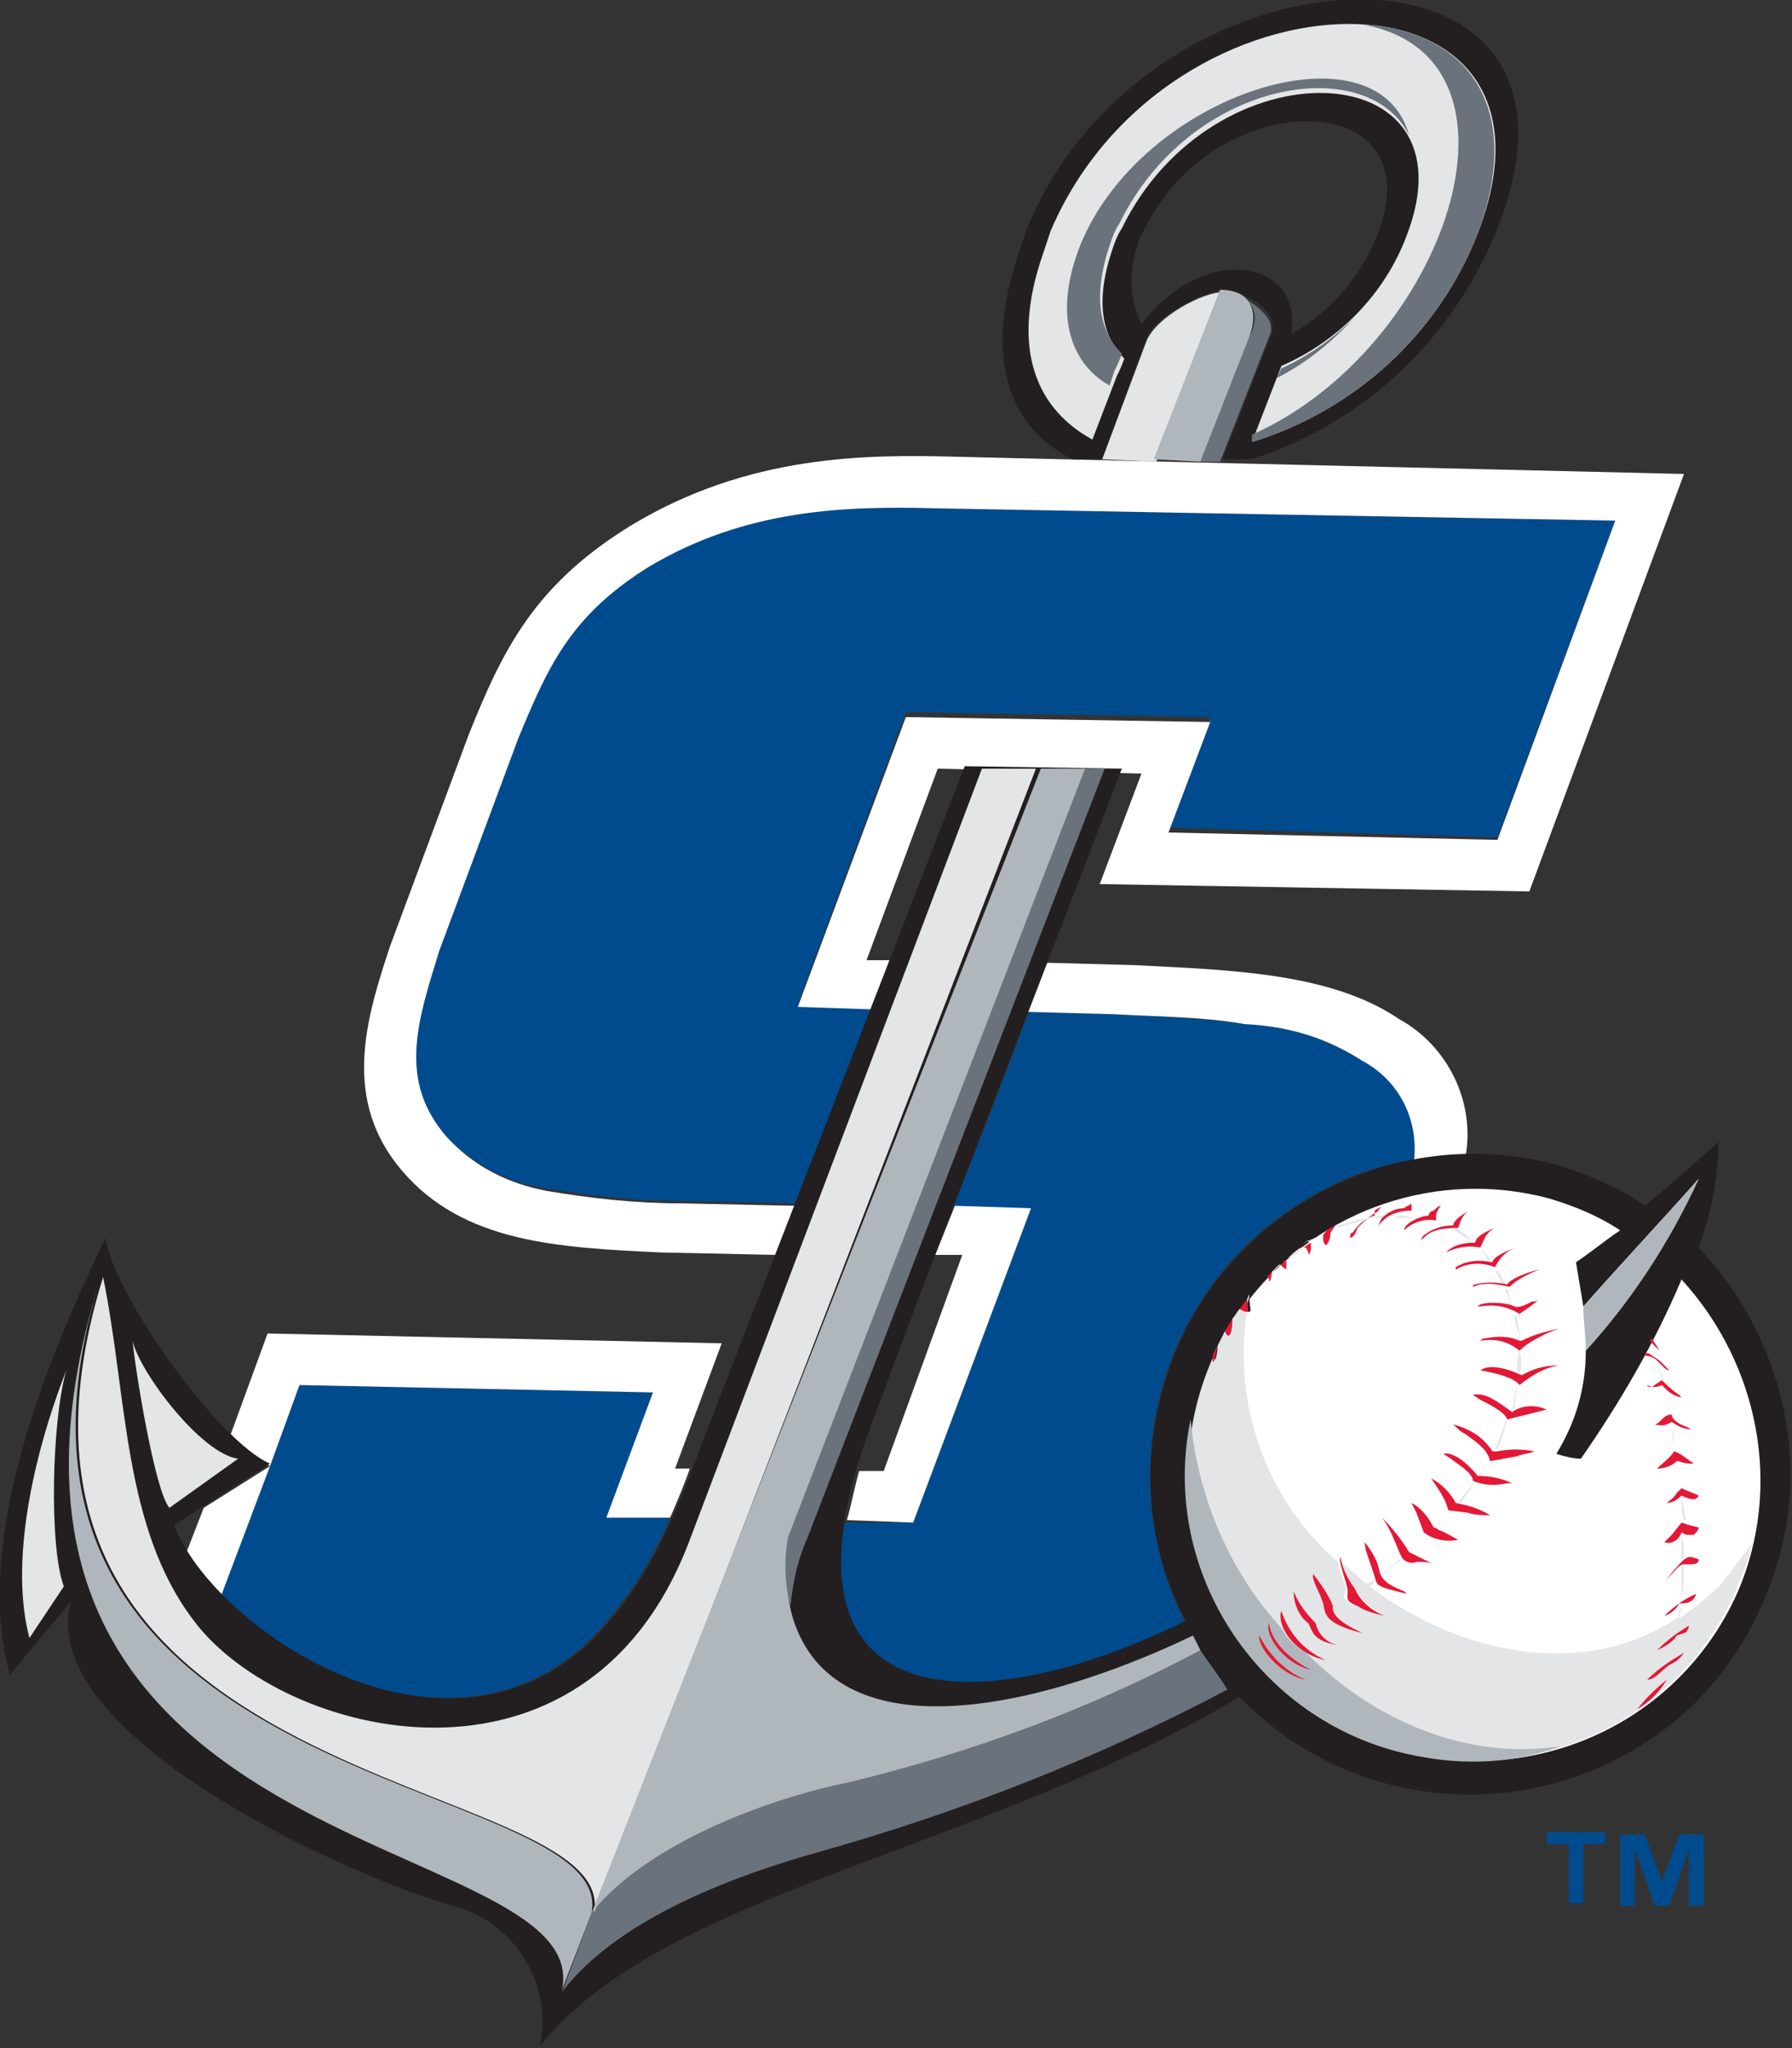 <svg xmlns="http://www.w3.org/2000/svg" viewBox="0 0 73 83.4"><rect x="0" y="0" width="73" height="83.4" fill="#333333" stroke="none"/><path d="M65.4 75.1h-.9v2.4h-.6v-2.4H63v-.5h2.4v.5zm4 2.5h-.6v-2.3l-.8 2.3h-.6l-.8-2.3v2.3H66v-2.9h1l.7 1.9.7-1.9h1v2.9z" fill="#004b8d"/><path d="M2.7 55.8c-.6 2.1-.7 7.2-.1 8.8l-1.4 2.1c-.8-3 .1-7.3 1.5-10.9zm7 3.6l-2.8 2c-.6-.7-1.4-5.7-1.5-6.8.3 1.3 2.8 4.6 4.3 4.8z" fill="#e4e5e6"/><path d="M55.5 43.2c-1.4-.9-3-1.4-4.6-1.5-1.7-.2-3.6-.3-5.3-.4l-3.7-.1c-1 2.7-2 5.3-3.1 8l3.1.1L37.2 62h-2.8c-1.3 8.2 6.6 7.7 13.9 4.1-3.3-6.5-.8-14.4 5.7-17.7 1.1-.6 2.4-1 3.6-1.2.2-1.6-.6-3.2-2.1-4zM11 59.7L9 65c3.4 3.4 10.2 6.3 14.9 1.9 1.5-1.5 2.6-3.2 3.4-5.1h-2.6l1.9-5.1-14.4-.3-1.2 3.3z" fill="#004b8d"/><path d="M22.3 48.4c1.8.3 3.6.5 5.4.5l4.7.1 3.1-8-3-.1L36.9 29l12.4.2-1.7 4.5 13.4.4 4.8-12.9-27.6-.5c-3.8-.1-7.9 0-11.9 2.4-3.1 1.9-4.1 4-5.3 7l-3.2 8.6c-1 2.9-1.7 5.3.3 7.6 1.2 1.1 2.6 1.9 4.2 2.1z" fill="#004b8d"/><path d="M7.6 63.2c.4.7.9 1.3 1.4 1.8l2-5.3-2.7 1.7-.7 1.8zM37.2 62L42 49.2l-3.1-.1-.8 2h1.1L36 59.9h-1c-.2.7-.3 1.3-.5 2l2.7.1zM26.9 51l4.7.1.8-2-4.7-.1c-1.8 0-3.6-.2-5.4-.5-1.6-.3-3-1-4.1-2.2-2-2.3-1.2-4.7-.3-7.6l3.2-8.6c1.2-2.9 2.1-5 5.3-7 4-2.4 8.1-2.5 11.8-2.4l27.6.5-4.8 13-13.4-.3 1.7-4.5-12.4-.2L32.5 41l3 .1.8-2h-1l2.9-7.8 8.3.2-1.7 4.5 17.5.3 6.3-17-29.6-.7c-3.7-.1-8.5-.1-13.3 2.8-3.9 2.4-5.2 5-6.6 8.5l-3.2 8.6c-1 3-2 6.3.5 9.2s6.3 3.1 10.5 3.3z" fill="#fff"/><path d="M55.5 43.2c1.5.8 2.3 2.4 2.1 4.1.7-.1 1.4-.2 2.1-.2.4-2.2-.7-4.5-2.7-5.6-2.8-1.9-6.9-2-10.8-2.2l-3.7-.1-.8 2 3.7.1c1.7.1 3.6.1 5.3.4 1.9.1 3.4.6 4.8 1.5zM11 59.7l1.2-3.3 14.4.3-1.9 5.1h2.6c.3-.7.6-1.4.8-2h-.6l1.9-5.1-18.5-.4-1.5 4.1c.5.6 1 1 1.6 1.3z" fill="#fff"/><path d="M41.8 9.4l-.3.9c-1.5 4.4-.3 7.2 2.2 8.4h1.2l1.8-4.9c.3-.9 2.3-1.9 3.1-2 .4 0 .7.1 1 .3.7.3 1.2.9 1 1.5l-2 5.1H51c4.6-1.5 8.2-4.9 10-9.4 5.1-12.8-14.3-12.1-19.2.1zm14.3.2c-.7 1.7-1.9 3.1-3.5 4 .5-3-3.5-3.8-6.1-.4-.5-1-.5-2.1-.2-3.1.1-.3.2-.6.4-.9 2.9-5.8 11.8-5.7 9.4.4zm13.1 41.2c.5-1.4.8-2.8.8-4.3-1 .9-2 1.8-3 2.6-1.1-.8-2.4-1.3-3.7-1.7-7-1.8-14.2 2.4-16 9.4-.8 3.1-.5 6.4 1 9.2-8.3 4.1-17.4 4.2-12.8-8 3.3-8.9 6.8-17.8 10.2-26.7l-6.4-.1-10.6 27.3c-1 2.7-2.2 6-4.7 8.4-6.1 5.7-15.4-.7-16.9-4.8l3.9-2.5c-2.1-.9-6.4-6.9-6.7-9.2C1.4 56.4-1 63.1.4 68.2l2.5-3c-1.6 5.6 12.2 11.6 15.9 12.5 2.3.8 3.7 3.2 3.2 5.6 5.1-6.3 17.7-7.8 28.5-14.2 5 5.2 13.3 5.3 18.5.3 1.7-1.7 2.9-3.8 3.5-6.1 1.2-4.3-.1-9.1-3.3-12.5z" fill="#231f20"/><path d="M24.1 77.9c1.1-5.8-26.6-4.6-20-25.9-7.5 24.1 20.1 22.4 18.8 29l1.2-3.1z" fill="#b0b7bc"/><path d="M44.1 31.3L32 62.6c-.2.9-.1 1.9.2 2.8.1-1 .3-1.9.7-2.8L45 31.3h-.9zm6.7-19.1c.4.4.4 1 .1 1.5l-2 5.1h.8l2-5.1c.3-.6-.3-1.1-.9-1.5zm-1.9 55c-4.5 2.4-9.4 4.2-14.4 5.4-3 .6-8.1 2.4-10.4 5.3l-1.2 3.2c2.4-3.1 7.3-4.8 10.5-5.7 5.7-1.6 11.3-3.8 16.6-6.6-.3-.5-.7-1-1.1-1.6z" fill="#6a737b"/><path d="M42.2 31.3H40L28.1 62.7C23.9 73.9 11.5 70.8 7.9 66 5 62.2 5.2 56.9 4.2 52c-6.6 21.3 21.1 20.1 20 25.9l18-46.6zm4.9-12.5l2.7-6.9c-.8 0-2.7 1-3.1 2l-1.8 4.8 2.2.1z" fill="#e4e5e6"/><path d="M48.9 18.8l2-5.1c.4-1.1 0-1.9-1.2-1.9L47 18.7l1.9.1zm-.3 47.8c-6.7 3.2-14.6 4.7-16.3-.7-.3-1.1-.4-2.2-.2-3.3l12.1-31.3h-1.8L24.1 77.9c2.3-2.9 7.4-4.7 10.4-5.3 5-1.2 9.9-3 14.4-5.4l-.3-.6z" fill="#b0b7bc"/><path d="M42.8 9.4l-.3.9c-1.4 4-.2 6.4 2 7.6l1-2.6c.1-.2.2-.4.3-.7-.9-.9-1.2-2.3-.5-4.4.1-.3.2-.6.4-.9 3.7-7.6 14.5-7.2 11.6.3-.9 2.4-2.8 4.3-5.1 5.3L51 18c4.2-1.3 7.6-4.4 9.2-8.5 4.4-11.4-12.6-11.3-17.4-.1z" fill="#e4e5e6"/><path d="M55.5 1c7.4 1.3 3.4 13.2-4.5 16.7v.3c4.2-1.3 7.6-4.4 9.2-8.5 2-5.4-.7-8.3-4.7-8.5z" fill="#6a737b"/><path d="M52 15.4c1.2-.6 2.3-1.5 3.2-2.5-.9.9-1.9 1.6-3 2.1l-.2.4zM44 10c-1.1 2.8-.4 4.8 1.2 5.7l.2-.6c.1-.2.2-.4.3-.7-.9-.9-1.2-2.3-.5-4.4.1-.3.2-.6.4-.9 2.9-5.9 10.1-7 11.8-3.6C56.1.8 46.5 3.8 44 10z" fill="#6a737b"/><path d="M2.7 55.8c-.6 2.1-.7 7.2-.1 8.8l-1.4 2.1c-.8-3 .1-7.3 1.5-10.9zm7 3.6l-2.8 2c-.6-.7-1.4-5.7-1.5-6.8.3 1.3 2.8 4.6 4.3 4.8z" fill="#e4e5e6"/><path d="M68.5 52.1c-1.1 2.6-2.5 5-4.1 7.3-.3 0-.7-.1-1-.2.8-1.3 1.2-2.7 1.2-4.2 1.9-2.1 3.4-4.4 4.6-7-1.6 1.8-3.2 3.5-4.7 5.2l-.3-1.8c.6-.4 1.2-.9 1.8-1.3-.9-.6-1.9-1-2.9-1.3-4.5-1.2-9.3.4-12.2 4.1 0 .4.2.7-.3.4l-.3.4c0 .4-.1 1-.3.5l-.3.6c0 .5-.2.9-.2.5-2.6 5.9 0 12.8 5.9 15.4s12.8 0 15.4-5.9c1.8-4.2.9-9.2-2.3-12.7z" fill="#fff"/><path d="M70.5 64c.1 0-.2.2-.2.2l-.1.2c-.1.1-.2.3-.3.3-.4.4-.9.8-1.5 1.2 0-.2.1-.3.1-.5 0 0 0 .1-.1.1 0 .1 0 .3-.1.4-3.8 2.5-8.8 1.5-12.5-1.3l.2-.2v-.1l-.3.2c-.4-.3-.7-.6-1.1-.9.1.4.3.7.5 1 .3.5.7.9 1.2 1.1-.4-.1-.8-.2-1.1-.3-.5-.2-.5-.4-.4-.6s-.3-.9-.3-1.2c-2.9-2.5-4.3-6.4-3.7-10.2 0 0-.1 0-.3-.1-.1.1-.2.3-.3.4 0 .4-.1 1-.3.5l-.3.6c0 .5-.2.9-.2.5-2.6 5.9 0 12.8 5.9 15.4 5.9 2.6 12.8 0 15.4-5.9.2-.6.5-1.1.6-1.7 0-.1.1-.2.1-.3l-.9 1.2z" fill="#e4e5e6"/><path d="M64.6 55c1.9-2.1 3.4-4.4 4.6-7-1.6 1.8-3.2 3.5-4.7 5.2 0 .6.1 1.2.1 1.8z" fill="#b0b7bc"/><path d="M61.4 57.8c-.2.4-.3.8-.5 1.2h.1c.2-.4.3-.8.4-1.2zm-3.8-8.2h.1c-.2 0-.4-.1-.6-.1-.1 0-.2 0-.3.1h.8zm4.3 4.8c0-.3-.1-.5-.1-.8h-.1c0 .3.1.5.2.8-.1.1-.1.1-.1.2h.1v-.2zm-.6-1.9c.1.2.2.4.2.7h.1c-.1-.2-.1-.5-.2-.7h-.1zm-.7-1.2h.1c-.1-.2-.3-.4-.5-.5.2.1.3.3.4.5zM56 49.6h.3l.1-.1h-.3l-.1.1zm.3 14.5l.8-.6H57l-.7.6zm-.7-14.5c-.4.1-.7.2-1.1.3v.1c.3-.1.7-.2 1-.3l.1-.1zm1.8 13.5l.6-.5-.6.5zM53 50.8c-.2.1-.4.3-.5.4v.1c.2-.2.4-.3.6-.5H53zm.8-.5c.1 0 .1 0 0 0-.2.1-.5.2-.8.4l.3-.2v.1l.5-.3c0 .1 0 0 0 0zm4.6 11.9l.6-.6-.6.6zm1.6-1.8c-.2.3-.4.5-.6.8h.1c.2-.3.4-.5.5-.8zm.6-.9c-.1.2-.2.4-.4.6h.1l.3-.6zm-8.8-7.6c.1-.1.2-.3.4-.4h-.1l-.3.3v.1zm8.1-1.4c-.1-.2-.3-.3-.6-.5h-.2c.3.2.6.4.8.5zm1.9 5.9c-.1.3-.1.7-.2 1h.1c0-.4.1-.7.1-1zm.1-1.4c-.1.3-.1.6-.1.9h.1c.1-.3.1-.6 0-.9zm-1-3.3l.3.6h.1c-.1-.3-.2-.5-.4-.6zm-2.4-1.9h-.3.3l.3.2h.2l-.5-.2zm-7.7 3.1v.3c0-.2.1-.3.1-.5l-.1.2z" fill="#e4e5e6"/><path d="M53.2 67.3c-.4-.2-.8-.6-1-1-2.1-2.3-3.4-5.3-3.7-8.5-1.3 6.3 2.9 12.5 9.2 13.7 2 .4 4 .3 5.9-.4-3.8.6-7.6-1-10.4-3.8z" fill="#b0b7bc"/><path d="M53.2 68.4c-.8-.3-1.5-1-1.9-1.8-.1.4.8 1.6 1.9 1.8zm.2-.4c-.6-.3-1.6-1-1.7-1.9-.2.4.5 1.6 1.7 1.9zm.6-.4c-.9-.4-1.5-1.1-1.8-2-.2.5.4 1.7 1.8 2zm.5-.6c-.4-.1-.8-.4-.9-.9-.4-.4-.7-.8-.9-1.3 0 .5.2 1 .6 1.3.2.4.2.7 1.2.9zm1-.5c-.4-.2-1.3-.6-1.2-1.1-.2-.5-.5-.9-.8-1.3-.1.2.3.8.4 1.2s0 .8 1.6 1.2zm.9-.7c-.5-.2-1-.6-1.2-1.1-.3-.4-.5-.8-.6-1.3-.1.2.3 1.1.3 1.4s-.1.4.4.6c.3.2.7.3 1.1.4zm-.4-1.6l-.2-.6c-.1-.3-.2-.5-.2-.8.3.4.5.7.6 1.2.1.4.5.6 1 .8l.1.1c-1.2-.3-1.2-.3-1.3-.7zm1.1-.8l-.1-.2c-.2-.5-.4-1-.7-1.4.4.4.8.9 1.1 1.4l.6.3.4.2c-.2-.1-.4-.1-.7-.1-.2.1-.5 0-.6-.2zm.6-1.8l-.2-.4c.4.2.7.6.9 1 .1 0 .2.1.2.1.3.1.6.3.8.4-.5.1-1 0-1.4-.3l-.3-.8zm1.3-.1c-.1-.4-.3-.7-.5-1l-.2-.3c.4.2.8.6 1 1 .5.1.9.2 1.4.5-.3 0-.6 0-.9-.1l-.8-.1zm1.2-1.4c.5 0 1 .1 1.4.3h-.2c-.5.1-.9.1-1.4-.1 0-.3-.5-.6-.9-.9l-.3-.2c.4-.1 1 .4 1.4.9zm-.5-1.7c-.2-.1-.3-.2-.5-.4.7.2 1.2.5 1.6 1.1h.2c.5-.1 1-.1 1.5 0-.2.1-.5.1-.7.2l-1.1.2c-.1-.5-.6-.8-1-1.1zm1.9-.9c.4-.3 1-.3 1.4-.1l-.8.2-.8.2c-.1-.3-.7-.6-1.1-.8l-.3-.2c.5-.1.9.2 1.6.7zm1.9-1.9c-.6.1-1.1.4-1.6.8-.2-.3-1-.5-1.6-.6.3-.2.8-.2 1.7.2.5-.3 1-.4 1.5-.4zm-1.3-1.1c.4-.2.9-.3 1.3-.4l-.5.2c-.4.2-.8.4-1.1.7-.5-.4-1-.5-1.6-.4.1-.1.1-.1.2-.1.5-.1 1-.1 1.4.1.2 0 .2-.1.3-.1zm.2-1.5c.1 0 .2 0 .3-.1-.2.2-.5.4-.8.6-.5-.3-1-.4-1.6-.3h-.1c.1-.2 1.1-.2 1.5 0 .2.1.7-.2.7-.2zm-1-.7c.1-.2.8-.5 1.3-.6-.5.2-.9.4-1.2.7-.9-.2-1-.1-1.2-.1l-.3.1s0-.1.1-.1c.4-.1.8-.1 1.3 0zm-.6-.9c0-.2.6-.5 1-.6-.4.1-.7.4-.9.8-.5-.2-1.1-.2-1.6.1v-.1c.5-.3 1-.3 1.5-.2zm-.7-.8c0-.2.3-.4.8-.6-.2.1-.4.3-.5.6l-.1.2c-.5-.1-1 0-1.4.2.3-.3.7-.4 1.2-.4zm-.9-.7c0-.2.4-.5.7-.6-.3.1-.4.4-.5.7-.9 0-1.2.2-1.4.4l-.1.1c0-.1.1-.2.1-.2.4-.3.8-.4 1.2-.4zm-1-.4c0-.1.1-.2.2-.2.1-.1.2-.2.3-.2-.1.1-.2.3-.2.4v.2c-.5-.1-1 .1-1.3.4 0-.3.7-.6 1-.6zm-.7-.5v.3c-.6 0-1.1.2-1.4.7.1-.1.1-.3.2-.4.2-.2.5-.4.9-.4.1-.1.2-.1.3-.2zM55 50.4c0-.1 0-.2.1-.2.2-.3.5-.6.9-.7v-.2c.1-.1.2-.1.3-.2-.1.1-.2.3-.3.3-.3.2-.5.4-.7.6-.1.3-.2.4-.3.4zm-1 .3c-.1-.1-.1-.2-.1-.3v-.1c.1-.2.3-.3.5-.4l-.2.3c0 .2-.1.5-.2.5zm-.6-.1v.2c0 .1 0 .2-.1.3V51l-.1-.2h-.1l.3-.2zm-1 .7v.4s-.3-.2-.2-.2c.1-.1.1-.2.2-.2zm-.6.5c0 .1 0 .3-.1.4 0-.1 0-.2-.1-.2l.2-.2zm17 14.4c0 .1-.1.3-.2.3l-.3.1c-.1.2-.4.4-.6.5l-.2.1c.4-.4.8-.7 1.3-1zm-.2 1.1c-.5.3-1 .6-1.5 1.1.3 0 .5-.3.9-.6.2-.1.4-.2.6-.5zm-.7 1.1c-.5.4-.9.8-1.2 1.2.5-.3.9-.7 1.2-1.2z" fill="#e31837"/><path d="M68.5 62.5v1h.1c0-.4 0-.7-.1-1zm-.3-3.4c0-.4 0-.7-.1-1V58c0 .4.1.7.1 1.1zm-.4-2.3c.1.2.1.5.2.8l-.2-.8zm.7 8.3c.1-.4.1-.9.1-1.3h-.1v1.3zm0-4.1c0 .3 0 .6.1.9h.1c-.1-.3-.1-.6-.2-.9zm-1.2-6.3l.1.4.1.1-.2-.5zm.2.8c.1.2.1.4.2.6 0 0 0 .1.1.1l-.3-.7zm.9 5c.1-.3 0-.6 0-1 0 .4.1.7 0 1z" fill="#e4e5e6"/><path d="M67.4 54.8l.2.2c-.1-.2-.2-.3-.3-.5l-.1.1.2.2zm-.1.4c-.1-.1-.2-.1-.3-.1v.1c.2 0 .4.1.5.2l.2.2c.1.1.2.2.3.2l-.4-.4-.3-.2zm.1 1.2l.3-.2c.2.2.4.4.7.6l.1.1c-.1 0-.4-.1-.6-.3l-.2-.2c-.2.1-.4.1-.6 0 0 .1.2.1.3 0zm.3 1.4c.1-.1.2-.2.4-.2 0 .2.3.4.6.5l.2.1c-.3 0-.5-.1-.8-.3-.2.1-.3.2-.7.1.1 0 .2-.1.3-.2zm-.2 2c.2-.2.5-.4.7-.7.3.1.5.3.8.5-.2 0-.4 0-.6-.1h-.1c-.2.2-.5.3-.8.3zm.8 1l.2-.2c.2.1.5.2.7.3-.1.2-.3.2-.7 0-.2.2-.4.3-.6.3.1-.1.3-.2.4-.4zm-.2 1.7l.4-.5.3.1.4.1c0 .1-.1.2-.2.3h-.3l-.2-.1c-.1.3-.4.5-.7.4l.3-.3zm.4 1.1c.3-.3.4-.2.7-.1 0 .2-.2.2-.4.2h-.2c-.2 0-.3.2-.5.4l-.3.3c.2-.2.4-.5.7-.8zm.6 1.3c-.1.3-.3.4-.7.4-.1.2-.3.4-.6.5.3-.3.8-.7 1.3-.9zm-18.3-12l-.3.4c.5.3.3 0 .3-.4zm-.6.8l-.3.5c.2.5.3-.1.3-.5zm-.6 1.1c-.1.2-.2.3-.2.5 0 .4.1 0 .2-.5z" fill="#e31837"/></svg>